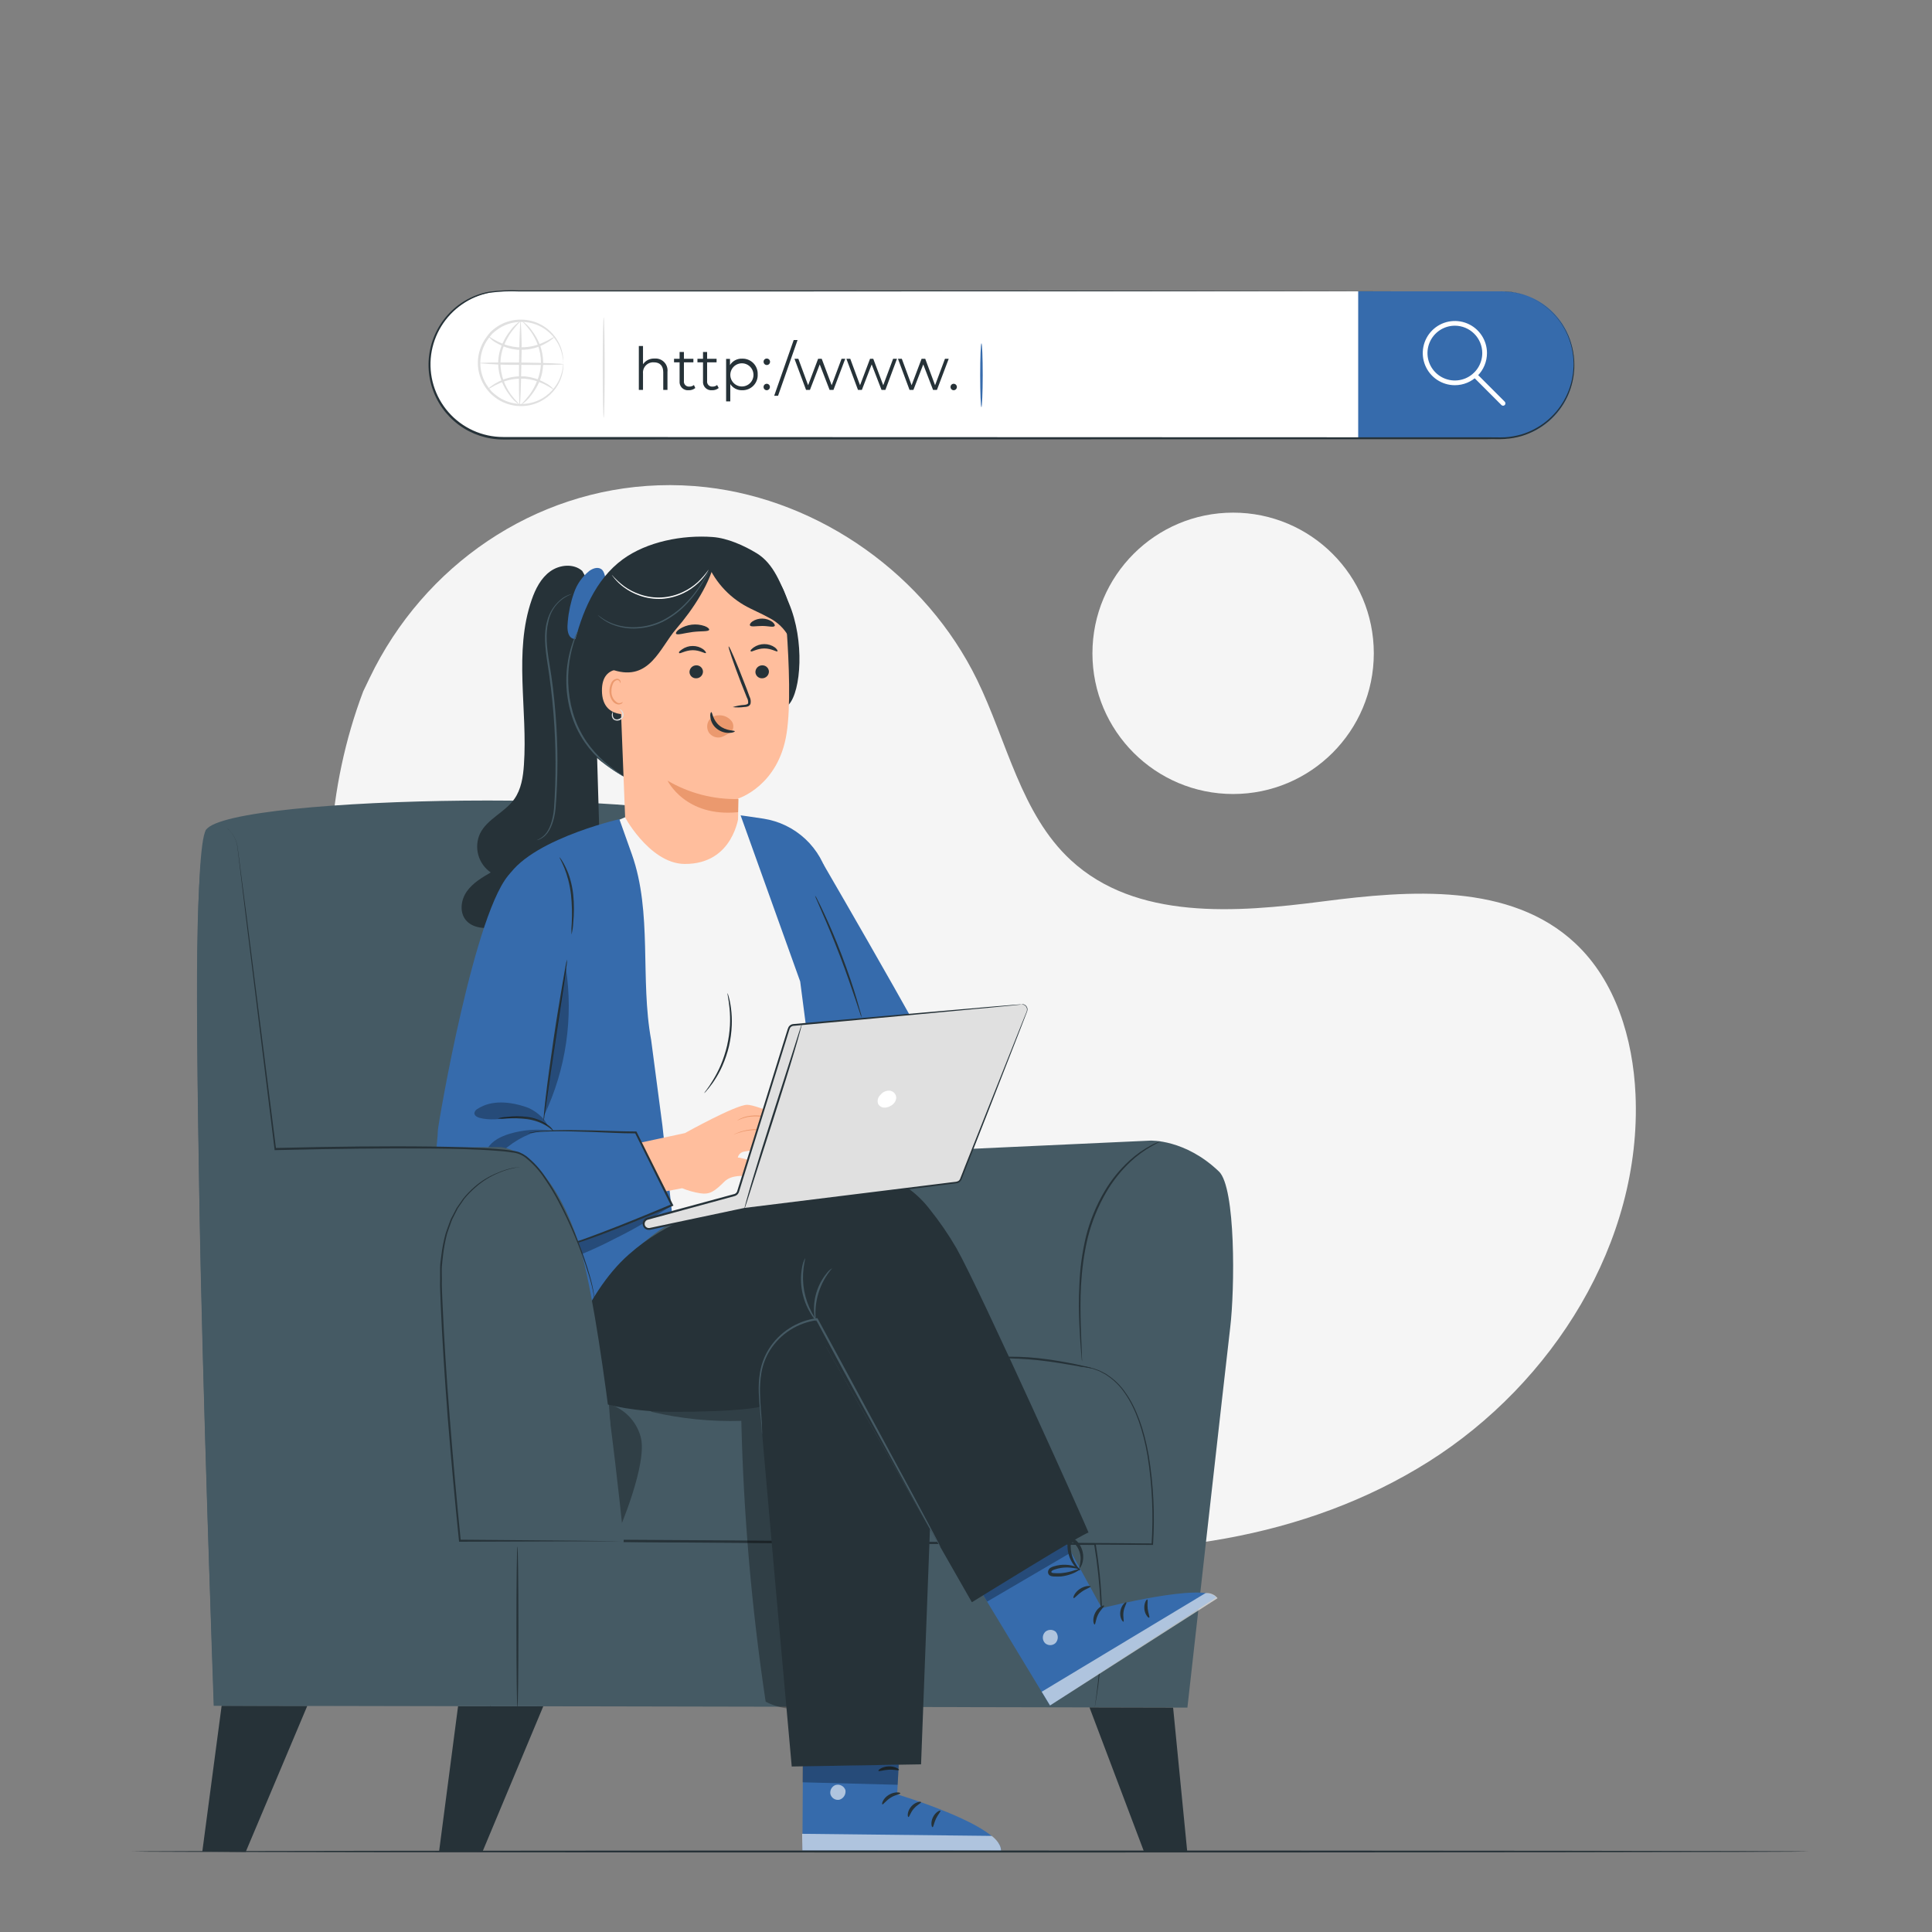 <svg width="320" height="320" viewBox="0 0 320 320" fill="none" xmlns="http://www.w3.org/2000/svg">
<rect x="0" y="0" width="320" height="320" fill="#808080" stroke="none"/>
<g clip-path="url(#clip0_1832_5776)">
<path d="M60.161 114.508L61.223 112.294C70.183 93.612 88.506 81.088 109.025 80.384C111.668 80.291 114.314 80.394 116.941 80.691C135.873 82.848 153.383 95.289 161.831 112.595C166.797 122.771 169.082 134.828 177.37 142.476C188.154 152.441 204.679 151.168 219.137 149.299C233.594 147.43 250.138 146.195 260.877 156.204C267.604 162.47 270.477 172.038 270.893 181.273C271.981 205.728 257.159 229.132 236.66 242.073C216.161 255.014 190.906 258.432 166.849 256C133.146 252.569 99.924 237.35 78.266 210.944C56.609 184.537 48.058 146.489 60.161 114.508Z" fill="#F5F5F5"/>
<path d="M204.244 131.513C217.113 131.513 227.546 121.08 227.546 108.211C227.546 95.341 217.113 84.908 204.244 84.908C191.374 84.908 180.941 95.341 180.941 108.211C180.941 121.08 191.374 131.513 204.244 131.513Z" fill="#F5F5F5"/>
<path d="M248.505 48.256H83.327C80.092 48.256 76.989 49.541 74.702 51.829C72.414 54.116 71.129 57.219 71.129 60.454C71.131 63.689 72.416 66.791 74.704 69.078C76.991 71.365 80.093 72.651 83.327 72.653H248.505C250.107 72.653 251.693 72.337 253.173 71.724C254.653 71.111 255.998 70.213 257.13 69.08C258.263 67.947 259.162 66.602 259.775 65.122C260.388 63.642 260.703 62.056 260.703 60.454C260.703 57.219 259.418 54.116 257.13 51.829C254.843 49.541 251.74 48.256 248.505 48.256Z" fill="white"/>
<path d="M224.959 48.256H248.831C251.978 48.256 254.996 49.506 257.221 51.731C259.446 53.956 260.697 56.974 260.697 60.121V60.761C260.697 63.908 259.446 66.927 257.221 69.152C254.996 71.377 251.978 72.627 248.831 72.627H224.959V48.256Z" fill="#366BAC"/>
<path d="M240.973 63.802C239.921 63.802 238.893 63.49 238.018 62.906C237.143 62.321 236.462 61.49 236.059 60.519C235.657 59.547 235.551 58.477 235.756 57.446C235.962 56.414 236.468 55.467 237.212 54.723C237.956 53.979 238.903 53.472 239.935 53.267C240.967 53.062 242.036 53.167 243.008 53.57C243.98 53.972 244.81 54.654 245.395 55.529C245.979 56.403 246.291 57.432 246.291 58.483C246.289 59.893 245.729 61.245 244.732 62.242C243.734 63.239 242.383 63.8 240.973 63.802ZM240.973 53.946C240.075 53.946 239.198 54.212 238.452 54.711C237.706 55.209 237.124 55.918 236.781 56.747C236.437 57.576 236.347 58.489 236.522 59.369C236.697 60.249 237.13 61.057 237.764 61.692C238.399 62.327 239.207 62.759 240.087 62.934C240.968 63.109 241.88 63.019 242.709 62.676C243.538 62.332 244.247 61.751 244.746 61.004C245.244 60.258 245.51 59.381 245.51 58.483C245.509 57.281 245.03 56.127 244.179 55.277C243.329 54.426 242.176 53.947 240.973 53.946Z" fill="white"/>
<path d="M248.96 67.2C248.909 67.2 248.858 67.19 248.811 67.17C248.764 67.15 248.721 67.121 248.685 67.085L244.019 62.419C243.956 62.345 243.922 62.249 243.926 62.15C243.93 62.052 243.971 61.959 244.04 61.89C244.11 61.82 244.203 61.78 244.301 61.776C244.399 61.772 244.495 61.805 244.57 61.869L249.235 66.534C249.306 66.608 249.346 66.707 249.346 66.81C249.346 66.912 249.306 67.011 249.235 67.085C249.162 67.158 249.063 67.2 248.96 67.2Z" fill="white"/>
<path d="M93.305 60.16C93.27 60.013 93.251 59.863 93.248 59.712C93.238 59.534 93.217 59.356 93.184 59.181C93.148 58.939 93.097 58.7 93.03 58.464C92.869 57.818 92.61 57.201 92.262 56.634C91.813 55.888 91.224 55.236 90.528 54.714C89.682 54.07 88.698 53.632 87.654 53.434C86.457 53.207 85.22 53.3 84.07 53.703C83.451 53.917 82.868 54.226 82.342 54.618C82.069 54.815 81.808 55.029 81.561 55.258C81.331 55.504 81.118 55.765 80.921 56.039C80.052 57.194 79.575 58.597 79.557 60.042C79.54 61.488 79.984 62.901 80.825 64.077C81.023 64.354 81.237 64.619 81.465 64.871C81.705 65.101 81.959 65.314 82.227 65.511C82.744 65.915 83.32 66.237 83.936 66.464C85.076 66.896 86.311 67.018 87.513 66.816C88.562 66.639 89.555 66.218 90.412 65.588C91.124 65.066 91.729 64.415 92.198 63.667C92.555 63.104 92.826 62.492 93.004 61.85C93.078 61.618 93.133 61.38 93.171 61.139C93.21 60.965 93.236 60.787 93.248 60.608C93.254 60.459 93.277 60.311 93.318 60.167C93.333 60.316 93.333 60.466 93.318 60.615C93.322 60.795 93.309 60.975 93.28 61.152C93.252 61.4 93.207 61.646 93.145 61.888C92.988 62.565 92.727 63.212 92.371 63.808C91.908 64.593 91.295 65.278 90.566 65.824C89.683 66.499 88.652 66.953 87.558 67.149C86.301 67.376 85.005 67.261 83.808 66.816C83.157 66.579 82.547 66.244 81.996 65.824C81.714 65.608 81.445 65.375 81.19 65.127C80.941 64.863 80.71 64.583 80.499 64.288C79.605 63.051 79.132 61.559 79.149 60.032C79.166 58.506 79.673 57.025 80.595 55.808C80.805 55.508 81.034 55.222 81.28 54.951C81.54 54.707 81.816 54.48 82.105 54.272C82.662 53.866 83.277 53.546 83.929 53.325C85.14 52.911 86.439 52.827 87.692 53.082C88.78 53.304 89.8 53.78 90.668 54.471C91.382 55.036 91.978 55.736 92.422 56.532C92.767 57.128 93.013 57.776 93.152 58.452C93.211 58.693 93.249 58.939 93.267 59.188C93.284 59.368 93.284 59.55 93.267 59.731C93.295 59.873 93.308 60.016 93.305 60.16Z" fill="#E0E0E0"/>
<path d="M91.852 55.821C91.852 55.821 91.744 55.949 91.5 56.135L91.059 56.461C90.969 56.525 90.873 56.595 90.771 56.659L90.432 56.845C89.19 57.572 87.774 57.948 86.336 57.933H85.696L85.1 57.843L84.806 57.799L84.531 57.728C84.345 57.683 84.16 57.639 83.987 57.587C83.377 57.389 82.789 57.127 82.233 56.807C81.705 56.536 81.244 56.151 80.883 55.68C80.921 55.642 81.44 56.064 82.387 56.544C82.94 56.819 83.516 57.046 84.108 57.223L84.627 57.344L84.896 57.408L85.177 57.447L85.747 57.523H86.342C87.72 57.533 89.079 57.208 90.304 56.576L90.649 56.423L90.944 56.256L91.417 55.987C91.68 55.866 91.833 55.795 91.852 55.821Z" fill="#E0E0E0"/>
<path d="M80.781 64.455C80.781 64.455 80.89 64.32 81.133 64.135L81.581 63.808C81.664 63.744 81.76 63.674 81.863 63.61L82.202 63.424C83.444 62.698 84.859 62.322 86.298 62.336H86.938L87.54 62.426L87.828 62.471L88.109 62.541L88.647 62.682C89.257 62.881 89.845 63.142 90.4 63.463C90.933 63.724 91.401 64.1 91.77 64.564C91.732 64.602 91.22 64.18 90.266 63.7C89.712 63.426 89.136 63.199 88.544 63.021L88.026 62.9L87.757 62.836L87.476 62.797L86.906 62.72H86.311C84.933 62.711 83.574 63.036 82.349 63.667L82.004 63.821L81.709 63.994L81.236 64.263C80.954 64.403 80.8 64.474 80.781 64.455Z" fill="#E0E0E0"/>
<path d="M93.299 60.326C93.299 60.435 90.169 60.48 86.316 60.435C83.994 60.466 81.672 60.374 79.359 60.16C79.359 60.051 82.489 60 86.348 60.044C90.207 60.089 93.305 60.217 93.299 60.326Z" fill="#E0E0E0"/>
<path d="M86.079 67.066C85.97 67.066 85.925 63.936 85.97 60.077C86.015 56.218 86.137 53.095 86.246 53.095C86.407 55.421 86.443 57.754 86.354 60.084C86.309 63.943 86.188 67.066 86.079 67.066Z" fill="#E0E0E0"/>
<path d="M86.081 67.053C85.401 66.637 84.82 66.078 84.378 65.415C83.849 64.727 83.418 63.969 83.098 63.162C82.709 62.167 82.511 61.107 82.516 60.039C82.538 58.978 82.77 57.931 83.201 56.961C83.544 56.169 83.992 55.426 84.532 54.753C84.991 54.099 85.579 53.546 86.26 53.127C86.292 53.172 85.62 53.767 84.749 54.913C84.256 55.591 83.846 56.325 83.527 57.101C83.125 58.041 82.908 59.049 82.887 60.071C82.883 61.093 83.063 62.108 83.418 63.066C83.711 63.852 84.103 64.599 84.583 65.287C85.421 66.433 86.119 67.008 86.081 67.053Z" fill="#E0E0E0"/>
<path d="M86.4 53.12C87.077 53.543 87.657 54.103 88.103 54.765C88.633 55.452 89.064 56.21 89.383 57.018C89.773 58.012 89.969 59.072 89.959 60.141C89.959 61.208 89.741 62.265 89.319 63.245C88.975 64.039 88.528 64.784 87.987 65.459C87.529 66.112 86.941 66.663 86.259 67.079C86.221 67.04 86.899 66.439 87.77 65.293C88.253 64.607 88.652 63.865 88.96 63.085C89.365 62.144 89.582 61.133 89.6 60.109C89.608 59.087 89.43 58.072 89.075 57.114C88.782 56.329 88.391 55.585 87.911 54.899C87.04 53.715 86.362 53.12 86.4 53.12Z" fill="#E0E0E0"/>
<path d="M99.993 69.204C99.903 69.204 99.826 65.485 99.826 60.883C99.826 56.282 99.903 52.563 99.993 52.563C100.082 52.563 100.159 56.282 100.159 60.883C100.159 65.485 100.089 69.204 99.993 69.204Z" fill="#E0E0E0"/>
<path d="M110.553 61.594V64.583H109.855V61.664C109.855 60.577 109.292 60.013 108.307 60.013C108.06 59.996 107.813 60.033 107.582 60.121C107.352 60.21 107.143 60.348 106.971 60.525C106.799 60.702 106.668 60.915 106.587 61.148C106.506 61.382 106.477 61.63 106.502 61.876V64.583H105.811V57.312H106.502V60.327C106.715 60.019 107.003 59.772 107.339 59.607C107.676 59.442 108.048 59.366 108.422 59.386C108.715 59.361 109.009 59.402 109.285 59.505C109.56 59.608 109.808 59.772 110.013 59.983C110.217 60.195 110.371 60.449 110.465 60.728C110.558 61.006 110.588 61.302 110.553 61.594Z" fill="#263238"/>
<path d="M115.161 64.269C114.854 64.518 114.467 64.648 114.073 64.634C113.869 64.656 113.664 64.632 113.471 64.565C113.278 64.497 113.103 64.387 112.958 64.243C112.813 64.099 112.702 63.924 112.634 63.731C112.565 63.539 112.541 63.333 112.562 63.13V60.013H111.641V59.424H112.562V58.298H113.279V59.424H114.847V60.013H113.279V63.092C113.261 63.215 113.271 63.34 113.309 63.459C113.347 63.578 113.411 63.687 113.496 63.777C113.582 63.868 113.687 63.938 113.803 63.982C113.92 64.026 114.045 64.043 114.169 64.032C114.448 64.041 114.721 63.948 114.937 63.77L115.161 64.269Z" fill="#263238"/>
<path d="M119.04 64.269C118.733 64.518 118.346 64.648 117.952 64.634C117.748 64.656 117.543 64.632 117.35 64.565C117.157 64.497 116.982 64.387 116.837 64.243C116.692 64.099 116.581 63.924 116.513 63.731C116.444 63.539 116.42 63.333 116.441 63.13V60.013H115.52V59.424H116.441V58.298H117.12V59.424H118.688V60.013H117.12V63.092C117.102 63.215 117.112 63.34 117.15 63.459C117.187 63.578 117.251 63.687 117.337 63.777C117.422 63.868 117.527 63.938 117.644 63.982C117.76 64.026 117.885 64.043 118.009 64.032C118.289 64.041 118.562 63.948 118.777 63.77L119.04 64.269Z" fill="#263238"/>
<path d="M125.496 62.003C125.515 62.347 125.462 62.692 125.341 63.015C125.22 63.338 125.033 63.632 124.793 63.879C124.552 64.126 124.263 64.321 123.944 64.451C123.624 64.581 123.281 64.643 122.936 64.633C122.547 64.649 122.16 64.563 121.814 64.385C121.467 64.206 121.173 63.941 120.959 63.616V66.483H120.268V59.443H120.908V60.467C121.116 60.13 121.41 59.854 121.76 59.668C122.109 59.481 122.502 59.39 122.898 59.404C123.243 59.39 123.587 59.447 123.909 59.573C124.231 59.698 124.523 59.889 124.768 60.133C125.012 60.378 125.203 60.67 125.328 60.992C125.454 61.313 125.511 61.658 125.496 62.003ZM124.799 62.003C124.781 61.627 124.654 61.266 124.433 60.962C124.211 60.658 123.906 60.426 123.554 60.294C123.202 60.163 122.819 60.137 122.452 60.221C122.086 60.305 121.752 60.494 121.493 60.766C121.233 61.038 121.059 61.38 120.992 61.75C120.925 62.12 120.968 62.501 121.115 62.846C121.263 63.192 121.508 63.487 121.822 63.694C122.135 63.901 122.503 64.012 122.879 64.013C123.139 64.013 123.396 63.96 123.635 63.858C123.874 63.756 124.09 63.607 124.269 63.419C124.449 63.231 124.588 63.009 124.679 62.765C124.77 62.522 124.811 62.263 124.799 62.003Z" fill="#263238"/>
<path d="M126.471 59.917C126.47 59.848 126.483 59.78 126.508 59.716C126.534 59.652 126.572 59.594 126.62 59.544C126.668 59.495 126.726 59.456 126.789 59.428C126.852 59.401 126.92 59.387 126.989 59.386C127.097 59.382 127.203 59.411 127.294 59.468C127.385 59.525 127.457 59.608 127.5 59.706C127.544 59.804 127.557 59.913 127.538 60.019C127.518 60.124 127.468 60.222 127.393 60.299C127.318 60.376 127.222 60.428 127.117 60.45C127.011 60.472 126.902 60.461 126.803 60.42C126.704 60.379 126.619 60.309 126.56 60.22C126.501 60.13 126.47 60.025 126.471 59.917ZM126.471 64.097C126.469 64.027 126.481 63.959 126.507 63.894C126.532 63.83 126.57 63.771 126.618 63.722C126.666 63.672 126.724 63.633 126.788 63.606C126.852 63.579 126.92 63.565 126.989 63.565C127.059 63.564 127.129 63.578 127.194 63.604C127.258 63.63 127.317 63.669 127.367 63.719C127.416 63.769 127.455 63.827 127.482 63.892C127.508 63.957 127.521 64.026 127.52 64.097C127.52 64.238 127.465 64.374 127.365 64.474C127.266 64.575 127.131 64.632 126.989 64.634C126.849 64.631 126.717 64.572 126.62 64.472C126.523 64.371 126.469 64.236 126.471 64.097Z" fill="#263238"/>
<path d="M131.462 56.32H132.102L128.87 65.555H128.23L131.462 56.32Z" fill="#263238"/>
<path d="M139.999 59.424L138.047 64.582H137.407L135.775 60.358L134.15 64.582H133.51L131.59 59.424H132.23L133.849 63.808L135.507 59.424H136.102L137.753 63.808L139.391 59.424H139.999Z" fill="#263238"/>
<path d="M148.569 59.424L146.649 64.582H146.009L144.377 60.358L142.751 64.582H142.111L140.191 59.424H140.831L142.451 63.808L144.108 59.424H144.639L146.291 63.808L147.929 59.424H148.569Z" fill="#263238"/>
<path d="M157.138 59.424L155.186 64.582H154.546L152.921 60.358L151.289 64.582H150.649L148.729 59.424H149.369L150.988 63.808L152.645 59.424H153.247L154.879 63.808L156.517 59.424H157.138Z" fill="#263238"/>
<path d="M157.44 64.097C157.438 64.028 157.45 63.959 157.475 63.894C157.501 63.83 157.539 63.771 157.587 63.722C157.635 63.672 157.693 63.633 157.757 63.606C157.82 63.579 157.889 63.565 157.958 63.565C158.099 63.565 158.234 63.621 158.334 63.721C158.433 63.821 158.489 63.956 158.489 64.097C158.489 64.238 158.433 64.374 158.334 64.475C158.235 64.575 158.099 64.632 157.958 64.634C157.818 64.631 157.685 64.573 157.588 64.472C157.491 64.371 157.438 64.236 157.44 64.097Z" fill="#263238"/>
<path d="M162.559 67.45C162.444 67.45 162.348 65.082 162.348 62.157C162.348 59.233 162.444 56.871 162.559 56.871C162.674 56.871 162.77 59.239 162.77 62.157C162.77 65.076 162.642 67.45 162.559 67.45Z" fill="#366BAC"/>
<path d="M248.505 48.256C248.505 48.256 248.864 48.256 249.555 48.295C249.984 48.329 250.411 48.384 250.835 48.461C251.091 48.499 251.353 48.583 251.648 48.653C251.96 48.718 252.266 48.81 252.563 48.928C254.151 49.474 255.607 50.346 256.838 51.488C257.225 51.84 257.586 52.218 257.92 52.621C258.092 52.826 258.246 53.05 258.419 53.261L258.668 53.6L258.892 53.965C259.55 54.995 260.041 56.122 260.345 57.306C261.097 60.108 260.827 63.087 259.584 65.709C258.848 67.259 257.796 68.638 256.497 69.759C255.198 70.88 253.679 71.717 252.038 72.218C251.139 72.481 250.214 72.644 249.28 72.704C248.32 72.775 247.36 72.704 246.387 72.743H240.345H227.212L83.34 72.794C80.701 72.794 78.131 71.949 76.006 70.383C73.881 68.817 72.313 66.612 71.531 64.091C70.749 61.57 70.795 58.865 71.661 56.371C72.528 53.878 74.169 51.727 76.345 50.234C77.75 49.273 79.342 48.618 81.017 48.314C82.678 48.092 84.355 48.019 86.028 48.096H124.224L188.908 48.135L232.518 48.186L188.908 48.237L124.224 48.275H86.028C84.376 48.2 82.721 48.273 81.081 48.493C79.446 48.804 77.895 49.458 76.531 50.413C75.146 51.368 73.976 52.601 73.094 54.034C72.213 55.466 71.64 57.067 71.411 58.733C71.181 60.434 71.317 62.165 71.811 63.809C72.305 65.453 73.144 66.972 74.274 68.265C75.403 69.558 76.796 70.594 78.358 71.305C79.921 72.015 81.617 72.383 83.334 72.384L227.206 72.429H240.339H246.4C247.372 72.429 248.32 72.467 249.28 72.429C250.201 72.37 251.113 72.211 252 71.955C255.01 71.043 257.549 69.001 259.085 66.256C260.621 63.511 261.034 60.278 260.236 57.235C259.934 56.064 259.452 54.946 258.809 53.92L258.585 53.562L258.342 53.229C258.176 53.005 258.016 52.787 257.849 52.589C257.52 52.199 257.167 51.829 256.793 51.482C255.573 50.348 254.133 49.476 252.563 48.922C252.268 48.803 251.964 48.708 251.654 48.64C251.36 48.57 251.097 48.48 250.841 48.442C250.336 48.365 249.913 48.269 249.561 48.256C248.864 48.288 248.505 48.256 248.505 48.256Z" fill="#263238"/>
<path d="M50.899 282.541L40.697 306.733L33.51 306.669L36.71 282.521L50.899 282.541Z" fill="#263238"/>
<path d="M89.983 282.617L79.916 306.701L72.728 306.637L75.871 282.592L89.983 282.617Z" fill="#263238"/>
<path d="M34.124 137.453C38.073 131.533 115.942 130.669 119.276 136.813L147.724 190.887L190.515 188.922C190.515 188.922 196.275 188.647 201.9 194.042C204.678 196.698 204.537 213.447 203.756 219.924C203.232 224.231 196.672 282.829 196.672 282.829L35.449 282.503C35.449 282.503 30.182 143.361 34.124 137.453Z" fill="#455A64"/>
<path d="M81.171 284.038C81.171 284.038 81.171 283.866 81.171 283.526C81.171 283.187 81.171 282.669 81.216 282.016C81.255 280.678 81.299 278.726 81.357 276.256C81.466 271.232 81.613 263.994 81.799 255.136L81.664 255.264L130.631 255.616L181.357 255.891L181.229 255.789C182.318 262.321 182.621 268.96 182.132 275.565C181.959 277.914 181.735 279.725 181.575 280.954C181.485 281.562 181.421 282.029 181.376 282.355C181.332 282.682 181.319 282.835 181.319 282.835C181.777 280.436 182.095 278.013 182.272 275.578C182.821 268.957 182.557 262.294 181.485 255.738V255.629H181.376L130.644 255.264L81.683 254.995H81.549V255.123C81.408 263.994 81.299 271.226 81.223 276.243C81.191 278.746 81.171 280.691 81.152 282.003C81.152 282.643 81.152 283.162 81.152 283.514C81.152 283.866 81.171 284.038 81.171 284.038Z" fill="#263238"/>
<path d="M86.112 193.28H85.76C85.437 193.273 85.114 193.29 84.793 193.331C83.542 193.471 82.329 193.851 81.222 194.451C79.448 195.418 77.916 196.774 76.742 198.419C75.173 200.644 74.127 203.195 73.683 205.881C73.149 209.177 72.935 212.516 73.043 215.853C73.043 219.469 73.171 223.373 73.414 227.52C73.894 235.84 74.918 245.069 76.025 255.04V255.181H76.16L116.928 255.462L190.867 255.891H190.982V255.769C191.295 250.851 191.052 245.913 190.259 241.049C189.504 236.787 188.217 233.177 186.419 230.669C185.653 229.542 184.68 228.571 183.552 227.808L183.193 227.558L182.822 227.366L182.124 227.008C181.657 226.848 181.241 226.669 180.844 226.573L179.808 226.349C179.5 226.31 179.244 226.304 179.04 226.285H178.4C178.4 226.285 178.604 226.285 179.04 226.355C179.244 226.355 179.5 226.393 179.801 226.438L180.832 226.669C181.222 226.771 181.632 226.957 182.112 227.123L182.79 227.488L183.155 227.68L183.507 227.929C184.619 228.693 185.575 229.662 186.323 230.784C188.076 233.273 189.337 236.864 190.067 241.12C190.836 245.958 191.061 250.868 190.739 255.757L190.867 255.641L116.928 255.117L76.16 254.867L76.32 255.008C75.2 245.03 74.15 235.808 73.651 227.488C73.401 223.347 73.267 219.449 73.254 215.827C73.153 212.505 73.368 209.182 73.894 205.901C74.323 203.237 75.347 200.704 76.889 198.489C78.043 196.87 79.543 195.528 81.28 194.56C82.375 193.958 83.573 193.565 84.812 193.401C85.67 193.28 86.118 193.325 86.112 193.28Z" fill="#263238"/>
<path d="M194.305 282.836L196.641 306.669L189.453 306.605L180.455 282.804L194.305 282.836Z" fill="#263238"/>
<path d="M180.876 226.624C180.637 226.625 180.399 226.599 180.166 226.547L178.246 226.227C176.62 225.952 174.406 225.555 171.89 225.286C169.764 225.066 167.628 224.964 165.49 224.979H163.57C163.332 225.011 163.091 225.011 162.854 224.979C163.086 224.919 163.324 224.884 163.564 224.877C164.025 224.826 164.69 224.787 165.516 224.749C167.666 224.66 169.82 224.728 171.961 224.954C174.47 225.222 176.716 225.658 178.329 225.99C179.135 226.163 179.788 226.31 180.249 226.419C180.466 226.461 180.676 226.529 180.876 226.624Z" fill="#263238"/>
<path d="M192.237 189.037C192.237 189.069 191.719 189.3 190.81 189.805C189.526 190.526 188.334 191.399 187.258 192.404C185.663 193.903 184.295 195.628 183.2 197.524C181.858 199.835 180.846 202.323 180.192 204.916C178.836 210.458 178.912 215.687 179.008 219.405C179.06 221.28 179.136 222.791 179.175 223.834C179.175 224.333 179.207 224.73 179.22 225.044C179.235 225.184 179.235 225.326 179.22 225.466C179.185 225.328 179.165 225.186 179.162 225.044C179.13 224.736 179.098 224.34 179.053 223.847C178.97 222.804 178.861 221.287 178.778 219.418C178.695 217.549 178.644 215.309 178.778 212.826C178.879 210.121 179.245 207.433 179.872 204.8C180.531 202.177 181.564 199.661 182.938 197.332C184.06 195.426 185.463 193.7 187.098 192.212C188.199 191.205 189.425 190.345 190.746 189.652C191.2 189.396 191.597 189.268 191.847 189.146C191.975 189.101 192.105 189.065 192.237 189.037Z" fill="#263238"/>
<g opacity="0.3">
<path d="M107.955 233.856C112.812 234.992 117.797 235.491 122.784 235.341C123.154 250.913 124.5 266.447 126.816 281.85C128.025 282.483 129.347 282.872 130.707 282.996C132.07 283.034 133.542 282.413 134.105 281.172C134.38 280.405 134.474 279.586 134.38 278.778C133.707 263.271 132.11 247.817 129.6 232.5C129.414 231.36 129.152 230.106 128.198 229.46C127.244 228.813 126.086 229.012 124.998 229.216C118.986 230.339 113.036 231.727 107.148 233.383" fill="black"/>
</g>
<g opacity="0.3">
<path d="M100.852 232.557L102.356 253.856C102.356 253.856 107.392 242.336 106.1 237.926C105.745 236.663 105.079 235.509 104.162 234.57C103.245 233.632 102.107 232.94 100.852 232.557Z" fill="black"/>
</g>
<path d="M99.565 147.84L98.068 97.466L96.442 94.566C95.008 93.286 92.685 93.523 91.136 94.637C89.588 95.75 88.679 97.555 88.058 99.36C85.063 108.025 87.418 117.549 86.778 126.694C86.644 128.678 86.33 130.739 85.178 132.358C83.61 134.56 80.698 135.641 79.508 138.061C78.998 139.172 78.896 140.427 79.221 141.606C79.545 142.785 80.274 143.811 81.281 144.505C79.815 145.363 78.298 146.259 77.319 147.648C76.34 149.037 76.077 151.078 77.153 152.39C78.324 153.811 80.455 153.83 82.272 153.67C87.46 153.222 92.585 152.213 97.556 150.662C98.198 150.527 98.778 150.185 99.207 149.689C99.519 149.126 99.644 148.479 99.565 147.84Z" fill="#263238"/>
<path d="M88.877 139.168C89.408 138.962 89.885 138.638 90.272 138.221C91.027 137.415 91.597 135.853 91.763 133.888C92.12 128.729 92.096 123.55 91.693 118.394C91.456 115.373 91.098 112.506 90.688 109.914C90.279 107.322 90.048 104.883 90.605 102.925C90.993 101.364 91.917 99.989 93.216 99.04C93.573 98.801 93.961 98.609 94.368 98.471C94.513 98.425 94.66 98.391 94.81 98.368C93.797 98.717 92.894 99.329 92.195 100.141C91.496 100.953 91.024 101.935 90.829 102.989C90.317 104.909 90.547 107.283 90.989 109.863C91.431 112.442 91.789 115.335 92.019 118.368C92.438 123.542 92.438 128.74 92.019 133.914C91.815 135.904 91.2 137.498 90.387 138.311C90.084 138.622 89.723 138.872 89.325 139.047C89.182 139.106 89.031 139.147 88.877 139.168Z" fill="#455A64"/>
<path d="M100.333 97.242C100.186 97.946 100.679 96.647 100.333 97.242V97.242Z" fill="#366BAC"/>
<path d="M99.769 94.42C99.193 93.812 98.291 94.068 97.625 94.548C96.44 95.496 95.551 96.764 95.065 98.202C94.525 99.74 94.181 101.34 94.041 102.964C93.939 103.905 93.939 105.037 94.547 105.581C94.764 105.755 95.034 105.85 95.312 105.85C95.59 105.85 95.859 105.755 96.076 105.581C96.552 105.193 96.944 104.712 97.228 104.167C98.525 101.992 99.573 99.677 100.352 97.268C100.48 96.532 100.217 94.887 99.769 94.42Z" fill="#366BAC"/>
<path d="M95.028 107.015C96.308 101.555 98.612 95.975 103.136 92.653C107.168 89.703 113.05 88.576 118.036 88.947C120.493 89.126 123.232 90.355 125.332 91.635C128.218 93.395 129.351 96.806 130.669 99.91C133.306 106.138 132.672 114.432 130.669 116.679L104.596 129.383C100.116 126.874 95.303 123.495 94.266 118.503C93.562 115.072 94.228 110.407 95.028 107.015Z" fill="#263238"/>
<path d="M104.902 97.325L121.19 93.088C126.406 92.505 129.926 98.912 130.291 104.153C130.701 109.977 130.969 117.101 130.291 121.433C128.966 130.182 122.265 132.262 122.265 132.262C122.265 132.262 122.265 139.859 122.221 142.457L114.624 165.6L103.821 142.457L102.169 100.48C102.145 99.707 102.413 98.953 102.919 98.368C103.426 97.784 104.134 97.411 104.902 97.325Z" fill="#FFBE9D"/>
<path d="M127.359 111.206C127.363 111.499 127.253 111.781 127.052 111.994C126.851 112.206 126.576 112.332 126.284 112.346C126.141 112.358 125.997 112.341 125.861 112.297C125.725 112.253 125.599 112.182 125.49 112.088C125.382 111.995 125.293 111.881 125.229 111.752C125.165 111.624 125.128 111.484 125.119 111.341C125.116 111.049 125.226 110.766 125.426 110.554C125.627 110.341 125.902 110.215 126.194 110.202C126.337 110.19 126.481 110.207 126.616 110.252C126.752 110.296 126.878 110.367 126.987 110.461C127.095 110.554 127.184 110.668 127.248 110.796C127.312 110.924 127.35 111.064 127.359 111.206Z" fill="#263238"/>
<path d="M128.775 107.872C128.634 108.019 127.783 107.398 126.573 107.405C125.364 107.411 124.487 108.045 124.359 107.885C124.231 107.725 124.429 107.552 124.813 107.245C125.335 106.88 125.956 106.683 126.593 106.682C127.218 106.678 127.829 106.871 128.34 107.232C128.711 107.52 128.839 107.808 128.775 107.872Z" fill="#263238"/>
<path d="M116.435 111.206C116.44 111.498 116.331 111.78 116.132 111.993C115.932 112.206 115.657 112.332 115.366 112.346C115.223 112.359 115.079 112.343 114.942 112.299C114.805 112.255 114.679 112.184 114.57 112.091C114.462 111.997 114.373 111.882 114.309 111.753C114.246 111.624 114.209 111.484 114.201 111.341C114.198 111.049 114.308 110.766 114.508 110.554C114.709 110.341 114.984 110.215 115.276 110.202C115.419 110.19 115.562 110.207 115.697 110.252C115.833 110.297 115.958 110.368 116.066 110.461C116.174 110.555 116.262 110.669 116.326 110.797C116.389 110.925 116.426 111.064 116.435 111.206Z" fill="#263238"/>
<path d="M116.916 108.16C116.781 108.307 115.924 107.68 114.72 107.693C113.517 107.706 112.634 108.333 112.5 108.167C112.365 108 112.576 107.84 112.96 107.559C113.477 107.189 114.098 106.992 114.733 106.995C115.361 106.988 115.976 107.181 116.487 107.546C116.858 107.847 116.986 108.109 116.916 108.16Z" fill="#263238"/>
<path d="M121.356 117.12C121.978 116.918 122.623 116.795 123.276 116.755C123.59 116.717 123.878 116.653 123.916 116.442C123.94 116.124 123.866 115.807 123.705 115.533C123.411 114.79 123.103 114.01 122.777 113.197C121.497 109.862 120.556 107.123 120.691 107.072C120.825 107.021 121.971 109.683 123.251 113.011C123.564 113.83 123.891 114.618 124.14 115.366C124.338 115.737 124.397 116.166 124.307 116.576C124.265 116.685 124.198 116.782 124.111 116.86C124.024 116.938 123.92 116.994 123.807 117.024C123.637 117.075 123.46 117.1 123.283 117.101C122.644 117.188 121.997 117.194 121.356 117.12Z" fill="#263238"/>
<path d="M122.303 132.346L122.252 134.522C113.51 135.398 110.572 129.306 110.572 129.306C114.126 131.386 118.187 132.438 122.303 132.346Z" fill="#EB996E"/>
<path d="M117.388 119.373C117.559 119.103 117.796 118.88 118.075 118.725C118.354 118.57 118.668 118.487 118.988 118.483C119.437 118.446 119.888 118.53 120.294 118.727C120.699 118.924 121.044 119.227 121.292 119.603C121.474 119.952 121.513 120.359 121.401 120.736C121.318 120.928 121.401 120.832 121.234 120.967C120.738 121.484 120.123 121.873 119.442 122.099C119.074 122.19 118.688 122.17 118.331 122.041C117.975 121.912 117.664 121.681 117.439 121.376C117.247 121.079 117.141 120.735 117.131 120.382C117.122 120.028 117.211 119.679 117.388 119.373Z" fill="#EB996E"/>
<path d="M117.811 117.952C118.01 117.952 118.016 119.232 119.149 120.173C120.282 121.114 121.664 120.941 121.709 121.12C121.709 121.203 121.402 121.376 120.813 121.395C120.046 121.418 119.296 121.163 118.701 120.679C118.124 120.218 117.752 119.549 117.664 118.816C117.581 118.272 117.722 117.946 117.811 117.952Z" fill="#263238"/>
<path d="M117.458 104.32C117.337 104.647 116.134 104.499 114.719 104.679C113.305 104.858 112.159 105.255 111.974 104.96C111.89 104.819 112.089 104.512 112.543 104.192C113.156 103.798 113.852 103.548 114.576 103.463C115.3 103.377 116.034 103.458 116.722 103.699C117.241 103.898 117.51 104.154 117.458 104.32Z" fill="#263238"/>
<path d="M128.307 103.68C128.096 103.955 127.264 103.68 126.259 103.68C125.254 103.68 124.416 103.878 124.224 103.597C124.134 103.456 124.269 103.181 124.634 102.918C125.128 102.604 125.704 102.443 126.29 102.457C126.876 102.471 127.444 102.658 127.923 102.995C128.282 103.29 128.397 103.571 128.307 103.68Z" fill="#263238"/>
<path d="M104.525 111.098C104.404 111.047 99.655 109.536 99.7 114.419C99.744 119.303 104.634 118.259 104.64 118.106C104.647 117.952 104.525 111.098 104.525 111.098Z" fill="#FFBE9D"/>
<path d="M103.137 116.269C103.137 116.269 103.047 116.333 102.906 116.397C102.701 116.481 102.471 116.481 102.266 116.397C101.949 116.2 101.69 115.923 101.516 115.594C101.342 115.264 101.258 114.894 101.274 114.522C101.261 114.102 101.339 113.685 101.505 113.299C101.551 113.149 101.634 113.012 101.746 112.9C101.857 112.789 101.994 112.706 102.145 112.659C102.242 112.634 102.344 112.644 102.435 112.686C102.526 112.727 102.6 112.8 102.644 112.89C102.714 113.024 102.682 113.126 102.708 113.133C102.733 113.139 102.81 113.05 102.772 112.845C102.746 112.725 102.678 112.618 102.58 112.544C102.444 112.442 102.274 112.399 102.106 112.422C101.906 112.465 101.719 112.557 101.565 112.692C101.41 112.826 101.293 112.998 101.223 113.19C101.021 113.615 100.924 114.083 100.941 114.554C100.98 115.533 101.492 116.474 102.221 116.646C102.352 116.684 102.49 116.691 102.624 116.668C102.758 116.645 102.885 116.591 102.996 116.512C103.124 116.39 103.149 116.282 103.137 116.269Z" fill="#EB996E"/>
<path d="M101.524 117.895C101.524 117.895 101.312 118.106 101.338 118.535C101.344 118.666 101.377 118.795 101.437 118.912C101.497 119.029 101.581 119.132 101.684 119.213C101.825 119.293 101.982 119.341 102.144 119.354C102.306 119.366 102.469 119.342 102.621 119.284C102.773 119.226 102.909 119.135 103.022 119.017C103.134 118.9 103.219 118.759 103.271 118.605C103.321 118.348 103.273 118.081 103.136 117.856C102.893 117.479 102.586 117.447 102.586 117.473C102.586 117.498 102.816 117.601 102.983 117.94C103.083 118.138 103.106 118.366 103.047 118.58C103.007 118.697 102.939 118.804 102.85 118.89C102.761 118.977 102.653 119.042 102.535 119.079C102.422 119.133 102.299 119.162 102.173 119.162C102.048 119.162 101.924 119.133 101.812 119.079C101.73 119.017 101.661 118.939 101.61 118.85C101.558 118.761 101.524 118.662 101.511 118.561C101.488 118.339 101.492 118.115 101.524 117.895Z" fill="#E0E0E0"/>
<path d="M130.682 105.536C129.943 104.154 128.794 103.036 127.392 102.336C126.036 101.562 124.57 100.998 123.22 100.218C120.098 98.388 117.764 95.467 116.666 92.019C117.887 91.433 119.227 91.136 120.581 91.153C121.936 91.17 123.268 91.499 124.474 92.115C126.889 93.386 128.796 95.446 129.876 97.952C130.939 100.445 131.448 103.14 131.367 105.85" fill="#263238"/>
<path d="M103.404 96C107.007 92.576 113.829 90.682 118.527 92.288C117.829 96.397 114.732 101.005 112.005 104.16C109.279 107.315 107.602 112.883 101.637 110.995C101.228 110.861 100.754 111.239 100.357 110.995C100.065 110.772 99.861 110.453 99.781 110.093C99.034 107.638 98.977 105.024 99.616 102.539C100.255 100.053 101.565 97.791 103.404 96Z" fill="#263238"/>
<path d="M101.35 95.226C101.35 95.226 101.35 95.284 101.452 95.392C101.554 95.501 101.631 95.648 101.791 95.828C102.229 96.35 102.725 96.82 103.27 97.229C104.081 97.838 104.981 98.317 105.938 98.65C107.112 99.065 108.356 99.247 109.599 99.188C110.842 99.107 112.059 98.79 113.183 98.253C114.097 97.814 114.939 97.238 115.679 96.544C116.175 96.079 116.617 95.559 116.998 94.996C117.138 94.797 117.215 94.631 117.286 94.522C117.32 94.466 117.348 94.406 117.369 94.343C116.841 95.097 116.236 95.794 115.564 96.423C114.828 97.09 113.995 97.643 113.094 98.061C110.876 99.121 108.329 99.261 106.009 98.452C105.064 98.135 104.173 97.677 103.366 97.095C102.631 96.543 101.956 95.916 101.35 95.226Z" fill="white"/>
<path d="M99.008 101.869C99.059 101.929 99.115 101.984 99.174 102.036C99.335 102.189 99.506 102.333 99.686 102.464C100.344 102.961 101.079 103.345 101.862 103.604C103.023 103.996 104.249 104.161 105.472 104.09C106.972 104.015 108.441 103.639 109.792 102.983C111.126 102.304 112.346 101.421 113.408 100.365C114.27 99.507 115.046 98.566 115.725 97.555C116.19 96.88 116.618 96.18 117.005 95.456C117.145 95.2 117.241 94.996 117.305 94.861C117.347 94.794 117.377 94.721 117.395 94.644C117.346 94.703 117.303 94.767 117.267 94.835L116.928 95.412C116.64 95.911 116.205 96.621 115.609 97.466C114.915 98.45 114.134 99.369 113.273 100.212C112.22 101.242 111.016 102.105 109.702 102.772C108.379 103.416 106.941 103.792 105.472 103.879C104.273 103.951 103.072 103.804 101.926 103.444C101.152 103.203 100.418 102.847 99.75 102.388C99.264 102.061 99.027 101.85 99.008 101.869Z" fill="#455A64"/>
<path d="M103.289 128.563C103.289 128.563 103.193 128.563 103.033 128.448C102.873 128.333 102.624 128.23 102.323 128.038C101.469 127.519 100.658 126.932 99.897 126.285C98.756 125.326 97.745 124.222 96.889 123.002C95.849 121.496 95.06 119.832 94.553 118.074C93.635 114.873 93.554 111.491 94.317 108.25C94.549 107.274 94.861 106.319 95.251 105.395C95.385 105.069 95.513 104.826 95.597 104.659C95.632 104.572 95.679 104.49 95.737 104.416C95.639 104.767 95.517 105.111 95.373 105.446C95.032 106.378 94.756 107.332 94.547 108.301C93.862 111.504 93.974 114.827 94.873 117.978C95.368 119.704 96.133 121.341 97.139 122.829C97.974 124.035 98.951 125.135 100.051 126.106C100.794 126.761 101.576 127.37 102.393 127.93C102.705 128.122 103.004 128.333 103.289 128.563Z" fill="#455A64"/>
<path d="M174.356 251.552L182.503 266.361C182.503 266.361 199.648 262.009 201.421 264.595L173.901 282.477L160.25 259.923L174.356 251.552Z" fill="#366BAC"/>
<g opacity="0.6">
<path d="M173.068 270.349C172.847 270.594 172.725 270.912 172.725 271.242C172.725 271.571 172.847 271.89 173.068 272.134C173.306 272.361 173.623 272.488 173.952 272.488C174.28 272.488 174.597 272.361 174.835 272.134C175.071 271.877 175.203 271.54 175.203 271.19C175.203 270.841 175.071 270.504 174.835 270.246C174.565 270.03 174.222 269.928 173.878 269.96C173.534 269.992 173.216 270.157 172.992 270.419" fill="white"/>
</g>
<g opacity="0.6">
<path d="M173.919 282.477L172.543 280.205L199.679 263.866C200.055 263.83 200.434 263.888 200.781 264.036C201.129 264.183 201.434 264.415 201.669 264.711L173.919 282.477Z" fill="white"/>
</g>
<path d="M182.873 265.946C182.95 266.086 182.303 266.586 181.887 267.405C181.471 268.224 181.465 269.05 181.305 269.069C181.145 269.088 180.876 268.173 181.388 267.149C181.9 266.125 182.828 265.805 182.873 265.946Z" fill="#263238"/>
<path d="M186.559 265.402C186.668 265.517 186.213 266.106 186.092 266.97C185.97 267.834 186.207 268.525 186.092 268.602C185.977 268.679 185.401 267.962 185.567 266.88C185.733 265.799 186.476 265.274 186.559 265.402Z" fill="#263238"/>
<path d="M190.349 267.936C190.24 268.039 189.638 267.463 189.542 266.503C189.446 265.543 189.907 264.851 190.035 264.935C190.163 265.018 190.003 265.651 190.093 266.445C190.182 267.239 190.477 267.84 190.349 267.936Z" fill="#263238"/>
<path d="M180.639 262.778C180.639 262.938 179.916 263.123 179.167 263.642C178.418 264.16 177.964 264.768 177.823 264.691C177.682 264.615 177.97 263.776 178.853 263.181C179.737 262.586 180.645 262.631 180.639 262.778Z" fill="#263238"/>
<g opacity="0.3">
<path d="M175.962 254.49L177.421 257.127L163.508 265.274L162.1 262.957L175.962 254.49Z" fill="black"/>
</g>
<path d="M178.944 259.84C178.944 259.897 178.483 260.307 177.529 260.678C176.966 260.889 176.379 261.033 175.782 261.107C175.429 261.134 175.074 261.138 174.72 261.12C174.504 261.128 174.288 261.102 174.08 261.043C173.931 261 173.801 260.909 173.711 260.783C173.62 260.658 173.575 260.506 173.581 260.352C173.591 260.214 173.633 260.081 173.704 259.964C173.776 259.846 173.873 259.746 173.99 259.673C174.171 259.567 174.364 259.485 174.566 259.43C174.912 259.327 175.265 259.252 175.622 259.206C176.226 259.138 176.837 259.164 177.433 259.283C178.445 259.5 178.976 259.878 178.944 259.923C178.912 259.968 178.336 259.763 177.369 259.66C176.811 259.603 176.247 259.618 175.693 259.705C175.367 259.758 175.046 259.838 174.733 259.942C174.387 260.038 174.131 260.192 174.137 260.364C174.137 260.435 174.137 260.454 174.259 260.505C174.409 260.547 174.564 260.567 174.72 260.563C175.052 260.582 175.386 260.582 175.718 260.563C176.285 260.516 176.846 260.418 177.395 260.269C177.9 260.089 178.418 259.945 178.944 259.84Z" fill="#263238"/>
<path d="M178.88 260.121C178.848 260.172 178.279 259.846 177.696 258.982C177.159 258.171 176.853 257.228 176.813 256.256C176.777 256.024 176.802 255.788 176.885 255.569C176.968 255.35 177.106 255.157 177.287 255.008C177.413 254.934 177.559 254.898 177.705 254.905C177.851 254.912 177.993 254.961 178.112 255.046C178.281 255.167 178.432 255.312 178.56 255.475C179.194 256.25 179.495 257.243 179.399 258.24C179.29 259.302 178.81 259.808 178.759 259.769C178.871 259.259 178.95 258.741 178.995 258.22C178.995 257.673 178.877 257.132 178.65 256.633C178.517 256.344 178.344 256.075 178.138 255.833C177.914 255.558 177.658 255.385 177.562 255.481C177.474 255.584 177.408 255.705 177.371 255.835C177.333 255.966 177.324 256.102 177.344 256.236C177.35 256.563 177.386 256.889 177.453 257.209C177.565 257.759 177.757 258.289 178.023 258.784C178.49 259.635 178.944 260.057 178.88 260.121Z" fill="#263238"/>
<path d="M149.44 280.321L148.602 297.204C148.602 297.204 166.086 302.42 165.805 306.561L132.902 306.516L133.062 280.052L149.44 280.321Z" fill="#366BAC"/>
<g opacity="0.6">
<path d="M138.483 295.622C138.166 295.714 137.894 295.919 137.719 296.199C137.544 296.479 137.479 296.814 137.536 297.139C137.614 297.459 137.812 297.737 138.09 297.915C138.368 298.093 138.703 298.156 139.027 298.093C139.363 297.994 139.651 297.775 139.835 297.477C140.019 297.18 140.087 296.824 140.025 296.48C139.908 296.155 139.668 295.888 139.358 295.737C139.047 295.585 138.69 295.56 138.361 295.667" fill="white"/>
</g>
<g opacity="0.6">
<path d="M132.902 306.496L132.857 303.737L164.256 304.083C164.256 304.083 165.805 305.184 165.805 306.541L132.902 306.496Z" fill="white"/>
</g>
<path d="M149.121 297.024C149.121 297.184 148.308 297.248 147.514 297.753C146.721 298.259 146.292 298.924 146.145 298.86C145.997 298.796 146.247 297.868 147.22 297.28C148.193 296.691 149.178 296.876 149.121 297.024Z" fill="#263238"/>
<path d="M152.557 298.496C152.595 298.65 151.917 298.912 151.341 299.584C150.765 300.256 150.624 300.966 150.464 300.96C150.304 300.954 150.214 300.045 150.918 299.226C151.622 298.406 152.557 298.342 152.557 298.496Z" fill="#263238"/>
<path d="M154.458 302.637C154.311 302.675 154.1 301.869 154.522 300.998C154.945 300.128 155.7 299.789 155.764 299.923C155.828 300.057 155.361 300.518 155.022 301.241C154.682 301.965 154.618 302.624 154.458 302.637Z" fill="#263238"/>
<path d="M148.902 293.159C148.831 293.299 148.102 293.069 147.193 293.12C146.284 293.171 145.58 293.447 145.497 293.306C145.414 293.165 146.105 292.608 147.167 292.563C148.23 292.519 148.985 293.031 148.902 293.159Z" fill="#263238"/>
<g opacity="0.3">
<path d="M148.87 292.256L148.678 295.616L132.934 295.206L132.953 292.493L148.87 292.256Z" fill="black"/>
</g>
<path d="M149.01 289.748C148.469 289.883 147.901 289.872 147.366 289.716C146.424 289.53 145.525 289.17 144.716 288.653C144.534 288.548 144.37 288.414 144.23 288.256C144.124 288.143 144.06 287.997 144.049 287.842C144.037 287.687 144.078 287.533 144.166 287.405C144.247 287.295 144.354 287.206 144.476 287.144C144.598 287.081 144.733 287.048 144.87 287.047C145.086 287.049 145.302 287.081 145.51 287.143C145.86 287.232 146.2 287.354 146.527 287.508C147.078 287.765 147.585 288.106 148.031 288.519C148.78 289.236 149.03 289.837 148.978 289.869C148.927 289.901 148.543 289.415 147.775 288.82C147.328 288.479 146.84 288.195 146.322 287.975C146.018 287.849 145.703 287.748 145.382 287.674C145.036 287.578 144.742 287.572 144.646 287.725C144.55 287.879 144.614 287.808 144.684 287.911C144.79 288.021 144.91 288.116 145.042 288.192C145.319 288.382 145.608 288.553 145.906 288.704C146.41 288.967 146.937 289.182 147.481 289.344C148 289.442 148.511 289.576 149.01 289.748Z" fill="#263238"/>
<path d="M148.794 289.972C148.493 289.499 148.349 288.944 148.384 288.384C148.366 287.775 148.45 287.167 148.634 286.586C148.743 286.241 148.889 285.908 149.069 285.594C149.159 285.379 149.304 285.191 149.49 285.048C149.675 284.906 149.894 284.814 150.125 284.781C150.271 284.787 150.412 284.833 150.532 284.916C150.652 284.999 150.746 285.114 150.803 285.248C150.887 285.439 150.941 285.642 150.963 285.85C151.021 286.217 151.021 286.59 150.963 286.957C150.864 287.571 150.616 288.151 150.24 288.647C149.6 289.485 148.915 289.671 148.902 289.613C148.89 289.556 149.414 289.229 149.914 288.423C150.205 287.957 150.391 287.432 150.458 286.887C150.499 286.57 150.499 286.25 150.458 285.933C150.413 285.588 150.285 285.293 150.15 285.338C150.016 285.383 149.709 285.594 149.568 285.869C149.122 286.636 148.863 287.498 148.813 288.384C148.723 289.351 148.883 289.952 148.794 289.972Z" fill="#263238"/>
<path d="M101.709 136.141L103.553 135.36C102.989 134.464 107.393 143.04 113.37 143.097C121.549 143.174 122.369 135.021 122.369 135.021L122.797 135.078L136.237 149.011L138.01 188.051L136.551 193.062L107.674 203.52L97.6 183.469L96.711 171.11L101.709 136.141Z" fill="#F5F5F5"/>
<path d="M102.586 135.68C102.586 135.68 86.183 139.411 83.508 146.412C82.33 149.504 81.953 199.366 81.953 199.366C81.953 199.366 79.911 203.929 80.033 213.344C80.161 222.368 86.125 228.198 93.575 229.888C93.575 229.888 95.533 215.712 103.386 208.601C110.823 201.868 111.508 202.688 111.508 202.688L109.716 186.425L107.853 172.268C105.991 162.156 108.09 151.187 104.653 141.491L102.586 135.68Z" fill="#366BAC"/>
<path d="M137.215 145.62L148.402 194.829L136.377 192.096L132.537 162.567L122.668 135.047C122.668 135.047 124.326 135.264 126.463 135.597C129.053 135.999 131.462 137.17 133.379 138.957C135.296 140.743 136.632 143.065 137.215 145.62Z" fill="#366BAC"/>
<g opacity="0.3">
<path d="M82.067 207.841C82.062 208.139 82.133 208.434 82.273 208.699C82.412 208.963 82.617 209.187 82.867 209.351C83.37 209.672 83.938 209.877 84.531 209.953C87.302 210.439 90.15 209.914 92.851 209.057C95.898 207.993 98.865 206.709 101.727 205.217C105.971 203.117 107.308 202.164 111.327 199.636C107.167 201.338 105.791 201.556 101.401 202.554C94.854 204.058 87.961 204.801 82.067 207.962" fill="black"/>
</g>
<path d="M106.137 189.248L113.452 187.674C113.452 187.674 121.862 182.983 123.75 182.989C125.446 182.989 132.159 186.036 133.478 186.637C133.625 186.703 133.746 186.815 133.823 186.957C133.911 187.102 133.969 187.263 133.994 187.431C134.019 187.599 134.01 187.77 133.968 187.934C133.927 188.098 133.853 188.253 133.751 188.388C133.649 188.524 133.521 188.638 133.375 188.724L133.254 188.794L133.337 188.967C133.45 189.189 133.522 189.43 133.548 189.677C133.565 189.865 133.521 190.054 133.423 190.215C133.325 190.376 133.178 190.502 133.003 190.573C132.829 190.645 132.636 190.659 132.453 190.612C132.27 190.566 132.106 190.463 131.986 190.317L132.281 190.688C132.403 190.836 132.479 191.016 132.498 191.207L132.537 191.578C132.559 191.78 132.52 191.985 132.424 192.164C132.328 192.343 132.18 192.49 131.999 192.583C131.827 192.671 131.633 192.708 131.44 192.69C131.247 192.672 131.064 192.599 130.911 192.48C130.009 191.757 128.07 190.336 126.918 190.336C125.678 190.386 124.444 190.523 123.225 190.746C122.976 190.791 122.746 190.908 122.563 191.084C122.381 191.259 122.255 191.485 122.201 191.732C122.873 191.668 127.91 193.332 129.695 193.927C129.97 194.013 130.221 194.164 130.425 194.368C130.629 194.572 130.78 194.823 130.866 195.098C131.007 195.597 130.866 196.18 129.785 196.109C127.592 195.828 125.423 195.387 123.295 194.791C123.295 194.791 121.17 194.548 120.012 195.687C118.38 197.287 117.612 197.908 115.942 197.639C114.926 197.474 113.932 197.195 112.978 196.807L110.329 197.312L106.137 189.248Z" fill="#FFBE9D"/>
<path d="M121.543 187.897C122.08 187.701 122.627 187.533 123.181 187.392C124.529 187.081 125.931 187.092 127.274 187.426C128.616 187.76 129.861 188.406 130.906 189.312C131.706 190.003 132.097 190.547 132.122 190.521C132.047 190.386 131.957 190.259 131.853 190.144C131.59 189.812 131.299 189.504 130.983 189.222C129.938 188.278 128.676 187.609 127.308 187.274C125.941 186.939 124.512 186.948 123.149 187.302C122.739 187.403 122.339 187.54 121.953 187.712C121.81 187.758 121.672 187.82 121.543 187.897Z" fill="#EB996E"/>
<path d="M122.13 185.6C122.669 185.335 123.239 185.137 123.826 185.012C125.26 184.77 126.733 184.939 128.076 185.498C129.413 186.075 130.667 186.826 131.807 187.732L132.857 188.538C132.979 188.646 133.112 188.74 133.254 188.82C133.147 188.698 133.029 188.587 132.902 188.487C132.665 188.282 132.319 187.988 131.878 187.636C130.749 186.693 129.49 185.919 128.14 185.338C126.77 184.764 125.26 184.608 123.801 184.89C123.357 184.983 122.926 185.134 122.521 185.338C122.374 185.408 122.278 185.485 122.207 185.524C122.137 185.562 122.124 185.6 122.13 185.6Z" fill="#EB996E"/>
<path d="M93.439 147.943L89.785 187.245H88.748L105.318 187.578L111.308 199.616C111.308 199.616 89.586 210.183 80.306 207.296C69.298 203.84 72.441 191.565 72.524 187.226C72.524 186.464 78.713 149.952 84.684 144.48C84.671 144.455 92.562 144.98 93.439 147.943Z" fill="#366BAC"/>
<path d="M93.927 158.912C93.93 159.268 93.9 159.624 93.837 159.975C93.734 160.711 93.6 161.677 93.447 162.848C93.075 165.325 92.576 168.64 92.026 172.301C91.475 175.962 90.97 179.341 90.63 181.76C90.464 182.925 90.323 183.891 90.215 184.627C90.184 184.983 90.12 185.334 90.022 185.677C90.016 185.322 90.038 184.966 90.087 184.615C90.144 183.93 90.246 182.944 90.387 181.728C90.669 179.296 91.123 175.968 91.667 172.25C92.211 168.531 92.781 165.21 93.184 162.81C93.389 161.651 93.555 160.685 93.683 159.955C93.738 159.602 93.82 159.253 93.927 158.912Z" fill="#263238"/>
<path d="M92.672 141.984C92.672 141.984 92.807 142.119 92.993 142.394C93.257 142.791 93.49 143.209 93.69 143.642C94 144.278 94.252 144.939 94.445 145.62C94.682 146.458 94.849 147.314 94.945 148.18C95.104 149.739 95.104 151.311 94.945 152.871C94.917 153.519 94.821 154.163 94.656 154.791C94.624 154.151 94.639 153.509 94.701 152.871C94.779 151.325 94.738 149.776 94.58 148.237C94.485 147.395 94.331 146.561 94.119 145.741C93.946 145.074 93.732 144.418 93.479 143.776C93.012 142.644 92.621 142.016 92.672 141.984Z" fill="#263238"/>
<path d="M80.281 207.27C80.334 207.261 80.388 207.261 80.441 207.27L80.908 207.392C81.511 207.526 82.123 207.616 82.739 207.661C85.008 207.744 87.278 207.529 89.491 207.021C90.899 206.72 92.454 206.381 94.093 206.016C95.731 205.651 97.427 204.96 99.213 204.301C102.777 202.957 106.662 201.376 110.732 199.667L111.238 199.45L111.148 199.68L105.171 187.635L105.312 187.725C102.643 187.725 100.192 187.552 98.035 187.488C95.878 187.424 93.958 187.36 92.39 187.373C90.822 187.386 89.587 187.45 88.742 187.539C87.897 187.629 87.462 187.706 87.462 187.68C87.566 187.646 87.674 187.62 87.782 187.603C88 187.558 88.32 187.488 88.742 187.437C89.955 187.289 91.175 187.207 92.396 187.194C93.971 187.155 95.872 187.194 98.048 187.232C100.224 187.27 102.668 187.405 105.312 187.411H105.408L105.452 187.494C107.251 191.098 109.292 195.174 111.462 199.526L111.545 199.686L111.379 199.757L110.873 199.974C106.816 201.69 102.924 203.264 99.353 204.589C97.561 205.229 95.852 205.869 94.195 206.285C92.537 206.701 90.995 206.963 89.574 207.251C87.339 207.753 85.045 207.939 82.758 207.802C81.91 207.753 81.075 207.574 80.281 207.27Z" fill="#263238"/>
<path d="M91.699 187.347C91.654 187.386 91.283 186.963 90.54 186.496C89.562 185.905 88.473 185.521 87.34 185.37C86.194 185.228 85.037 185.191 83.884 185.261C83.401 185.307 82.915 185.307 82.432 185.261C82.896 185.113 83.378 185.029 83.865 185.011C85.036 184.863 86.221 184.863 87.392 185.011C88.58 185.164 89.713 185.603 90.694 186.291C91.111 186.555 91.456 186.918 91.699 187.347Z" fill="#263238"/>
<g opacity="0.3">
<path d="M91.417 187.296C89.062 186.941 86.658 187.113 84.377 187.801C82.982 188.23 81.574 188.902 80.793 190.137C80.537 190.534 80.384 191.104 80.723 191.417C80.893 191.533 81.092 191.597 81.297 191.603C81.503 191.609 81.705 191.555 81.881 191.449C82.674 191.05 83.413 190.553 84.083 189.971C85.189 189.09 86.415 188.372 87.725 187.84C89.041 187.312 90.472 187.134 91.878 187.321" fill="black"/>
</g>
<g opacity="0.3">
<path d="M90.688 186.451C90.195 185.069 88.378 183.776 87.206 183.379C84.538 182.47 81.446 182.131 79.104 183.661C78.966 183.727 78.846 183.825 78.752 183.946C78.659 184.067 78.595 184.208 78.566 184.358C78.566 184.781 79.021 185.037 79.43 185.152C81.114 185.613 82.899 185.331 84.64 185.152C86.381 184.973 88.243 184.96 89.76 185.85" fill="black"/>
</g>
<g opacity="0.3">
<path d="M90.137 184.724C93.747 177.106 94.995 168.583 93.721 160.25L90.137 184.724Z" fill="black"/>
</g>
<path d="M93.588 229.913C93.588 229.913 99.514 233.843 111.284 233.843C123.053 233.843 125.754 233.03 125.754 233.03L136.781 223.014L160.973 265.382C160.973 265.382 180.173 253.478 180.295 253.862C180.525 254.093 162.375 213.728 158.42 206.745C157.093 204.462 155.595 202.282 153.94 200.224C151.96 197.665 149.295 195.721 146.254 194.617C143.214 193.512 139.922 193.293 136.762 193.984C133.35 194.696 129.989 195.635 126.701 196.793C117.921 199.993 110.477 202.169 104.129 207.801C96.762 214.31 92.314 226.944 93.588 229.913Z" fill="#263238"/>
<path d="M134.029 218.138C134.029 218.138 125.325 224.16 125.561 229.018C125.753 233.062 131.136 292.589 131.136 292.589L152.557 292.23L154.029 253.248L134.029 218.138Z" fill="#263238"/>
<path d="M155.751 256.237C155.712 256.193 155.68 256.143 155.655 256.09L155.399 255.655C155.162 255.245 154.842 254.676 154.439 253.959L150.97 247.68L139.635 226.906L135.155 218.586L135.322 218.669C133.748 218.874 132.238 219.421 130.898 220.271C129.558 221.121 128.421 222.254 127.565 223.591C126.845 224.733 126.354 226.005 126.119 227.335C125.925 228.483 125.845 229.647 125.882 230.81C125.939 232.928 126.138 234.65 126.189 235.783C126.221 236.365 126.234 236.82 126.234 237.12C126.245 237.274 126.245 237.428 126.234 237.581C126.203 237.43 126.186 237.275 126.183 237.12C126.183 236.794 126.125 236.352 126.087 235.796C125.997 234.631 125.773 232.954 125.683 230.81C125.627 229.633 125.694 228.453 125.882 227.29C126.112 225.928 126.606 224.624 127.335 223.45C128.204 222.066 129.367 220.889 130.742 220.004C132.117 219.12 133.669 218.548 135.29 218.33H135.399L135.45 218.432C136.864 221.024 138.387 223.834 139.968 226.752L151.213 247.572C152.627 250.221 153.773 252.378 154.586 253.901L155.488 255.629L155.712 256.084C155.731 256.18 155.757 256.231 155.751 256.237Z" fill="#455A64"/>
<path d="M137.849 210.042C136.807 211.245 136.028 212.653 135.562 214.175C135.096 215.697 134.953 217.3 135.142 218.88C134.954 218.439 134.854 217.965 134.848 217.485C134.676 215.157 135.381 212.849 136.825 211.015C137.1 210.627 137.448 210.297 137.849 210.042Z" fill="#455A64"/>
<path d="M133.344 208.396C133.401 208.396 133.228 209.036 133.1 209.99C132.934 211.268 132.969 212.563 133.203 213.83C133.443 215.094 133.874 216.313 134.483 217.446C134.963 218.316 135.34 218.809 135.296 218.841C134.883 218.478 134.539 218.045 134.278 217.561C132.877 215.286 132.367 212.574 132.844 209.945C132.924 209.405 133.093 208.882 133.344 208.396Z" fill="#455A64"/>
<path d="M116.647 181.056C116.596 181.018 117.287 180.269 118.087 178.912C118.572 178.121 119 177.295 119.367 176.442C119.807 175.395 120.16 174.314 120.423 173.21C120.674 172.1 120.834 170.973 120.903 169.837C120.949 168.909 120.928 167.978 120.839 167.053C120.692 165.466 120.43 164.493 120.494 164.493C120.589 164.698 120.662 164.913 120.711 165.133C120.79 165.393 120.852 165.659 120.897 165.927C120.954 166.24 121.038 166.599 121.076 167.002C121.199 167.937 121.241 168.882 121.204 169.824C121.157 170.979 121.005 172.128 120.75 173.255C120.481 174.38 120.112 175.478 119.649 176.538C119.265 177.401 118.809 178.229 118.286 179.015C118.087 179.32 117.874 179.615 117.646 179.898C117.487 180.123 117.314 180.336 117.127 180.538C116.992 180.732 116.83 180.907 116.647 181.056Z" fill="#263238"/>
<path d="M136.32 143.04C136.32 143.04 159.546 182.938 160.064 186.003C160.448 188.282 159.712 194.778 157.632 195.603C151.808 197.958 145.076 195.226 138.925 190.97L138.004 190.33L136.32 143.04Z" fill="#366BAC"/>
<path d="M34.125 137.453C34.125 137.453 37.766 135.334 38.605 141.229C39.443 147.123 45.446 190.342 45.446 190.342L82.598 189.99C82.598 189.99 90.451 189.696 95.776 205.689C99.501 216.883 103.302 254.969 103.302 254.969L102.598 282.528H35.398C35.398 282.528 33.376 224.742 33.03 199.04C32.685 173.337 31.949 145.35 34.125 137.453Z" fill="#455A64"/>
<path d="M37.478 137.069C37.478 137.069 37.542 137.133 37.683 137.249C37.88 137.421 38.062 137.609 38.227 137.812C38.887 138.598 39.283 139.572 39.36 140.596C39.687 143.284 40.154 147.169 40.736 151.988C41.933 161.671 43.597 175.137 45.472 190.343V190.497H45.626L53.376 190.337C61.754 190.202 69.741 190.145 76.992 190.337C78.803 190.394 80.57 190.471 82.285 190.605L83.565 190.714C83.981 190.753 84.391 190.823 84.806 190.881C85.61 190.949 86.378 191.244 87.021 191.732C88.25 192.701 89.314 193.864 90.17 195.175C91.001 196.372 91.759 197.618 92.442 198.906C94.52 202.815 96.218 206.915 97.51 211.149C97.877 212.297 98.163 213.469 98.368 214.657C98.419 214.966 98.451 215.278 98.464 215.591C98.464 215.802 98.464 215.911 98.464 215.911C98.48 215.805 98.491 215.698 98.496 215.591C98.494 215.274 98.471 214.957 98.426 214.644C98.249 213.448 97.984 212.267 97.632 211.111C97.197 209.594 96.589 207.77 95.782 205.684C94.869 203.328 93.822 201.027 92.647 198.791C91.962 197.492 91.203 196.234 90.374 195.021C89.505 193.681 88.424 192.49 87.174 191.495L86.65 191.156C86.464 191.053 86.266 190.977 86.08 190.881C85.894 190.785 85.671 190.753 85.44 190.689C85.21 190.625 85.024 190.625 84.8 190.593C84.384 190.535 83.962 190.458 83.52 190.42L82.24 190.305C80.525 190.164 78.752 190.087 76.941 190.023C69.677 189.799 61.69 189.844 53.306 189.978L45.549 190.145L45.722 190.298C43.802 175.092 42.093 161.633 40.87 151.956C40.23 147.137 39.744 143.258 39.392 140.577C39.301 139.535 38.882 138.549 38.195 137.761C37.992 137.496 37.75 137.263 37.478 137.069Z" fill="#263238"/>
<path d="M86.112 193.28C86.031 193.299 85.95 193.314 85.868 193.325C85.709 193.325 85.472 193.389 85.158 193.459C84.252 193.646 83.369 193.927 82.521 194.298C81.168 194.863 79.916 195.645 78.816 196.615C78.119 197.209 77.476 197.864 76.896 198.573L76.051 199.802L75.833 200.122L75.654 200.474L75.296 201.178C75.174 201.421 75.046 201.658 74.924 201.907C74.803 202.157 74.733 202.426 74.63 202.688C74.445 203.219 74.233 203.751 74.061 204.314C73.747 205.492 73.52 206.693 73.382 207.904C73.318 208.544 73.222 209.184 73.184 209.824C73.145 210.464 73.184 211.143 73.184 211.821C73.139 213.165 73.26 214.567 73.299 215.994C73.555 221.709 73.939 227.981 74.47 234.554C75.052 241.978 75.686 248.992 76.313 255.155L76.166 255.021L95.776 255.187L101.337 255.258L102.809 255.29H103.187H103.315C103.315 255.29 103.27 255.29 103.187 255.29H102.809H101.337H95.776L76.16 255.36H76.025V255.226C75.385 249.063 74.745 242.042 74.144 234.618C73.644 228.032 73.235 221.754 72.998 216.058C72.96 214.624 72.844 213.235 72.896 211.872C72.896 211.194 72.896 210.522 72.896 209.863C72.896 209.203 73.037 208.583 73.1 207.943C73.245 206.717 73.483 205.504 73.811 204.314C73.984 203.744 74.208 203.207 74.393 202.669C74.496 202.4 74.579 202.131 74.694 201.875L75.078 201.146L75.449 200.429L75.635 200.077C75.705 199.968 75.782 199.859 75.859 199.757L76.723 198.515C77.304 197.802 77.947 197.14 78.643 196.538C79.763 195.572 81.037 194.799 82.412 194.253C83.28 193.87 84.188 193.587 85.12 193.408C85.433 193.351 85.677 193.325 85.843 193.306C85.932 193.29 86.022 193.282 86.112 193.28Z" fill="#263238"/>
<path d="M85.702 282.881C85.612 282.881 85.535 276.89 85.535 269.498C85.535 262.106 85.612 256.109 85.702 256.109C85.791 256.109 85.868 262.1 85.868 269.498C85.868 276.897 85.798 282.881 85.702 282.881Z" fill="#263238"/>
<path d="M169.203 166.343L131.398 169.76C131.227 169.776 131.065 169.842 130.931 169.95C130.798 170.059 130.7 170.204 130.65 170.368L122.24 197.351C122.201 197.48 122.132 197.599 122.039 197.697C121.945 197.795 121.83 197.869 121.702 197.914L107.181 201.869C106.966 201.938 106.787 202.088 106.681 202.287C106.575 202.486 106.552 202.719 106.615 202.935C106.679 203.152 106.824 203.335 107.021 203.445C107.217 203.556 107.449 203.585 107.667 203.527L123.29 200.218L158.426 195.834C158.582 195.816 158.73 195.755 158.855 195.66C158.98 195.564 159.077 195.436 159.136 195.29L170.086 167.527C170.14 167.389 170.158 167.24 170.138 167.094C170.118 166.947 170.062 166.808 169.973 166.69C169.885 166.571 169.768 166.477 169.633 166.417C169.498 166.356 169.35 166.331 169.203 166.343Z" fill="#E0E0E0"/>
<path d="M169.203 166.342C169.314 166.317 169.43 166.317 169.542 166.342C169.707 166.39 169.856 166.483 169.969 166.613C170.083 166.742 170.156 166.902 170.182 167.072C170.192 167.323 170.137 167.572 170.022 167.795C169.926 168.051 169.817 168.326 169.702 168.621L168.902 170.694C167.679 173.817 165.913 178.342 163.711 183.987L160.063 193.28L159.564 194.56L159.315 195.2C159.243 195.462 159.08 195.689 158.854 195.84C158.74 195.913 158.611 195.958 158.476 195.974L158.124 196.025L157.42 196.109L155.999 196.288L150.079 197.037L123.315 200.397L115.199 202.099L111.046 202.982L108.94 203.424L107.891 203.648C107.696 203.708 107.491 203.726 107.289 203.699C107.075 203.659 106.878 203.554 106.726 203.398C106.607 203.273 106.522 203.12 106.477 202.954C106.432 202.787 106.43 202.612 106.47 202.444C106.51 202.276 106.591 202.121 106.706 201.993C106.821 201.864 106.967 201.767 107.129 201.709L121.663 197.76C121.782 197.716 121.887 197.642 121.969 197.546C122.051 197.449 122.107 197.334 122.131 197.209L122.399 196.345L122.937 194.63C123.295 193.491 123.647 192.36 123.993 191.238C124.697 188.998 125.384 186.801 126.054 184.646C127.398 180.333 128.678 176.213 129.894 172.288C130.047 171.801 130.201 171.315 130.348 170.835C130.416 170.58 130.506 170.332 130.617 170.093C130.694 169.969 130.797 169.863 130.918 169.782C131.04 169.702 131.177 169.648 131.321 169.625L134.259 169.363L139.846 168.87L149.798 167.987L164.044 166.752L167.884 166.432L168.876 166.361H169.209L168.876 166.406L167.891 166.515L164.051 166.886L149.817 168.217L139.871 169.139L134.284 169.651L131.366 169.92C131.261 169.936 131.161 169.975 131.073 170.033C130.984 170.092 130.91 170.169 130.854 170.259C130.759 170.479 130.68 170.706 130.617 170.937L130.169 172.397C128.953 176.313 127.673 180.433 126.329 184.755C125.663 186.914 124.981 189.113 124.281 191.353C123.935 192.476 123.583 193.606 123.225 194.745C123.052 195.315 122.873 195.885 122.694 196.461L122.425 197.325C122.386 197.498 122.304 197.658 122.187 197.792C122.069 197.925 121.92 198.026 121.753 198.086L107.238 202.041C107.128 202.081 107.029 202.147 106.951 202.234C106.873 202.321 106.818 202.426 106.791 202.54C106.763 202.653 106.765 202.772 106.795 202.885C106.825 202.998 106.882 203.102 106.963 203.187C107.065 203.291 107.197 203.363 107.34 203.392C107.497 203.41 107.657 203.395 107.807 203.347L108.863 203.123L110.963 202.675L115.123 201.798L123.257 200.077L150.028 196.761L155.948 196.032L157.369 195.853L158.073 195.769C158.295 195.769 158.513 195.718 158.713 195.622C158.887 195.512 159.013 195.341 159.065 195.142L159.321 194.502L159.82 193.222C161.151 189.875 162.38 186.771 163.5 183.949C165.747 178.317 167.539 173.805 168.78 170.688C169.094 169.913 169.369 169.229 169.606 168.627L169.939 167.808C170.056 167.599 170.113 167.362 170.105 167.123C170.086 166.962 170.022 166.81 169.92 166.685C169.818 166.559 169.682 166.465 169.529 166.413C169.423 166.378 169.314 166.354 169.203 166.342Z" fill="#263238"/>
<path d="M132.812 169.632C132.801 169.74 132.779 169.848 132.748 169.952C132.684 170.195 132.607 170.496 132.511 170.854C132.3 171.641 131.98 172.774 131.57 174.157C130.751 176.934 129.554 180.761 128.21 184.973C126.866 189.184 125.65 192.953 124.761 195.757L123.717 199.04L123.423 199.923C123.392 200.03 123.349 200.133 123.295 200.23C123.301 200.119 123.32 200.01 123.353 199.904C123.417 199.661 123.5 199.366 123.589 199.001C123.801 198.221 124.127 197.081 124.537 195.705C125.356 192.921 126.546 189.101 127.897 184.883C129.247 180.665 130.457 176.902 131.346 174.099L132.389 170.829L132.684 169.945C132.708 169.834 132.752 169.728 132.812 169.632Z" fill="#263238"/>
<path d="M147.321 180.646C147.037 180.634 146.754 180.69 146.497 180.811C146.239 180.931 146.015 181.112 145.842 181.337C145.636 181.516 145.486 181.751 145.413 182.015C145.341 182.278 145.347 182.556 145.433 182.816C145.524 182.996 145.66 183.15 145.828 183.262C145.997 183.374 146.191 183.441 146.393 183.456C146.794 183.475 147.192 183.37 147.532 183.155C147.778 183.034 147.991 182.853 148.15 182.63C148.31 182.407 148.412 182.147 148.447 181.875C148.453 181.565 148.339 181.264 148.129 181.036C147.92 180.807 147.63 180.667 147.321 180.646Z" fill="white"/>
<path d="M142.719 168.532C142.593 168.277 142.492 168.012 142.418 167.738L141.689 165.536C141.049 163.68 140.197 161.133 139.129 158.343C138.06 155.552 137.023 153.063 136.242 151.303L135.301 149.12C135.172 148.865 135.069 148.597 134.994 148.32C135.162 148.551 135.304 148.8 135.417 149.063C135.673 149.549 136.018 150.26 136.434 151.149C137.266 152.922 138.354 155.405 139.41 158.189C140.466 160.973 141.33 163.552 141.881 165.428C142.162 166.368 142.373 167.13 142.521 167.661C142.623 167.942 142.69 168.234 142.719 168.532Z" fill="#263238"/>
<path d="M299.52 306.668C299.52 306.764 237.344 306.835 160.64 306.835C83.936 306.835 21.76 306.764 21.76 306.668C21.76 306.572 83.923 306.502 160.64 306.502C237.357 306.502 299.52 306.56 299.52 306.668Z" fill="#263238"/>
</g>
<defs>
<clipPath id="clip0_1832_5776">
<rect width="320" height="320" rx="25" fill="white"/>
</clipPath>
</defs>
</svg>
